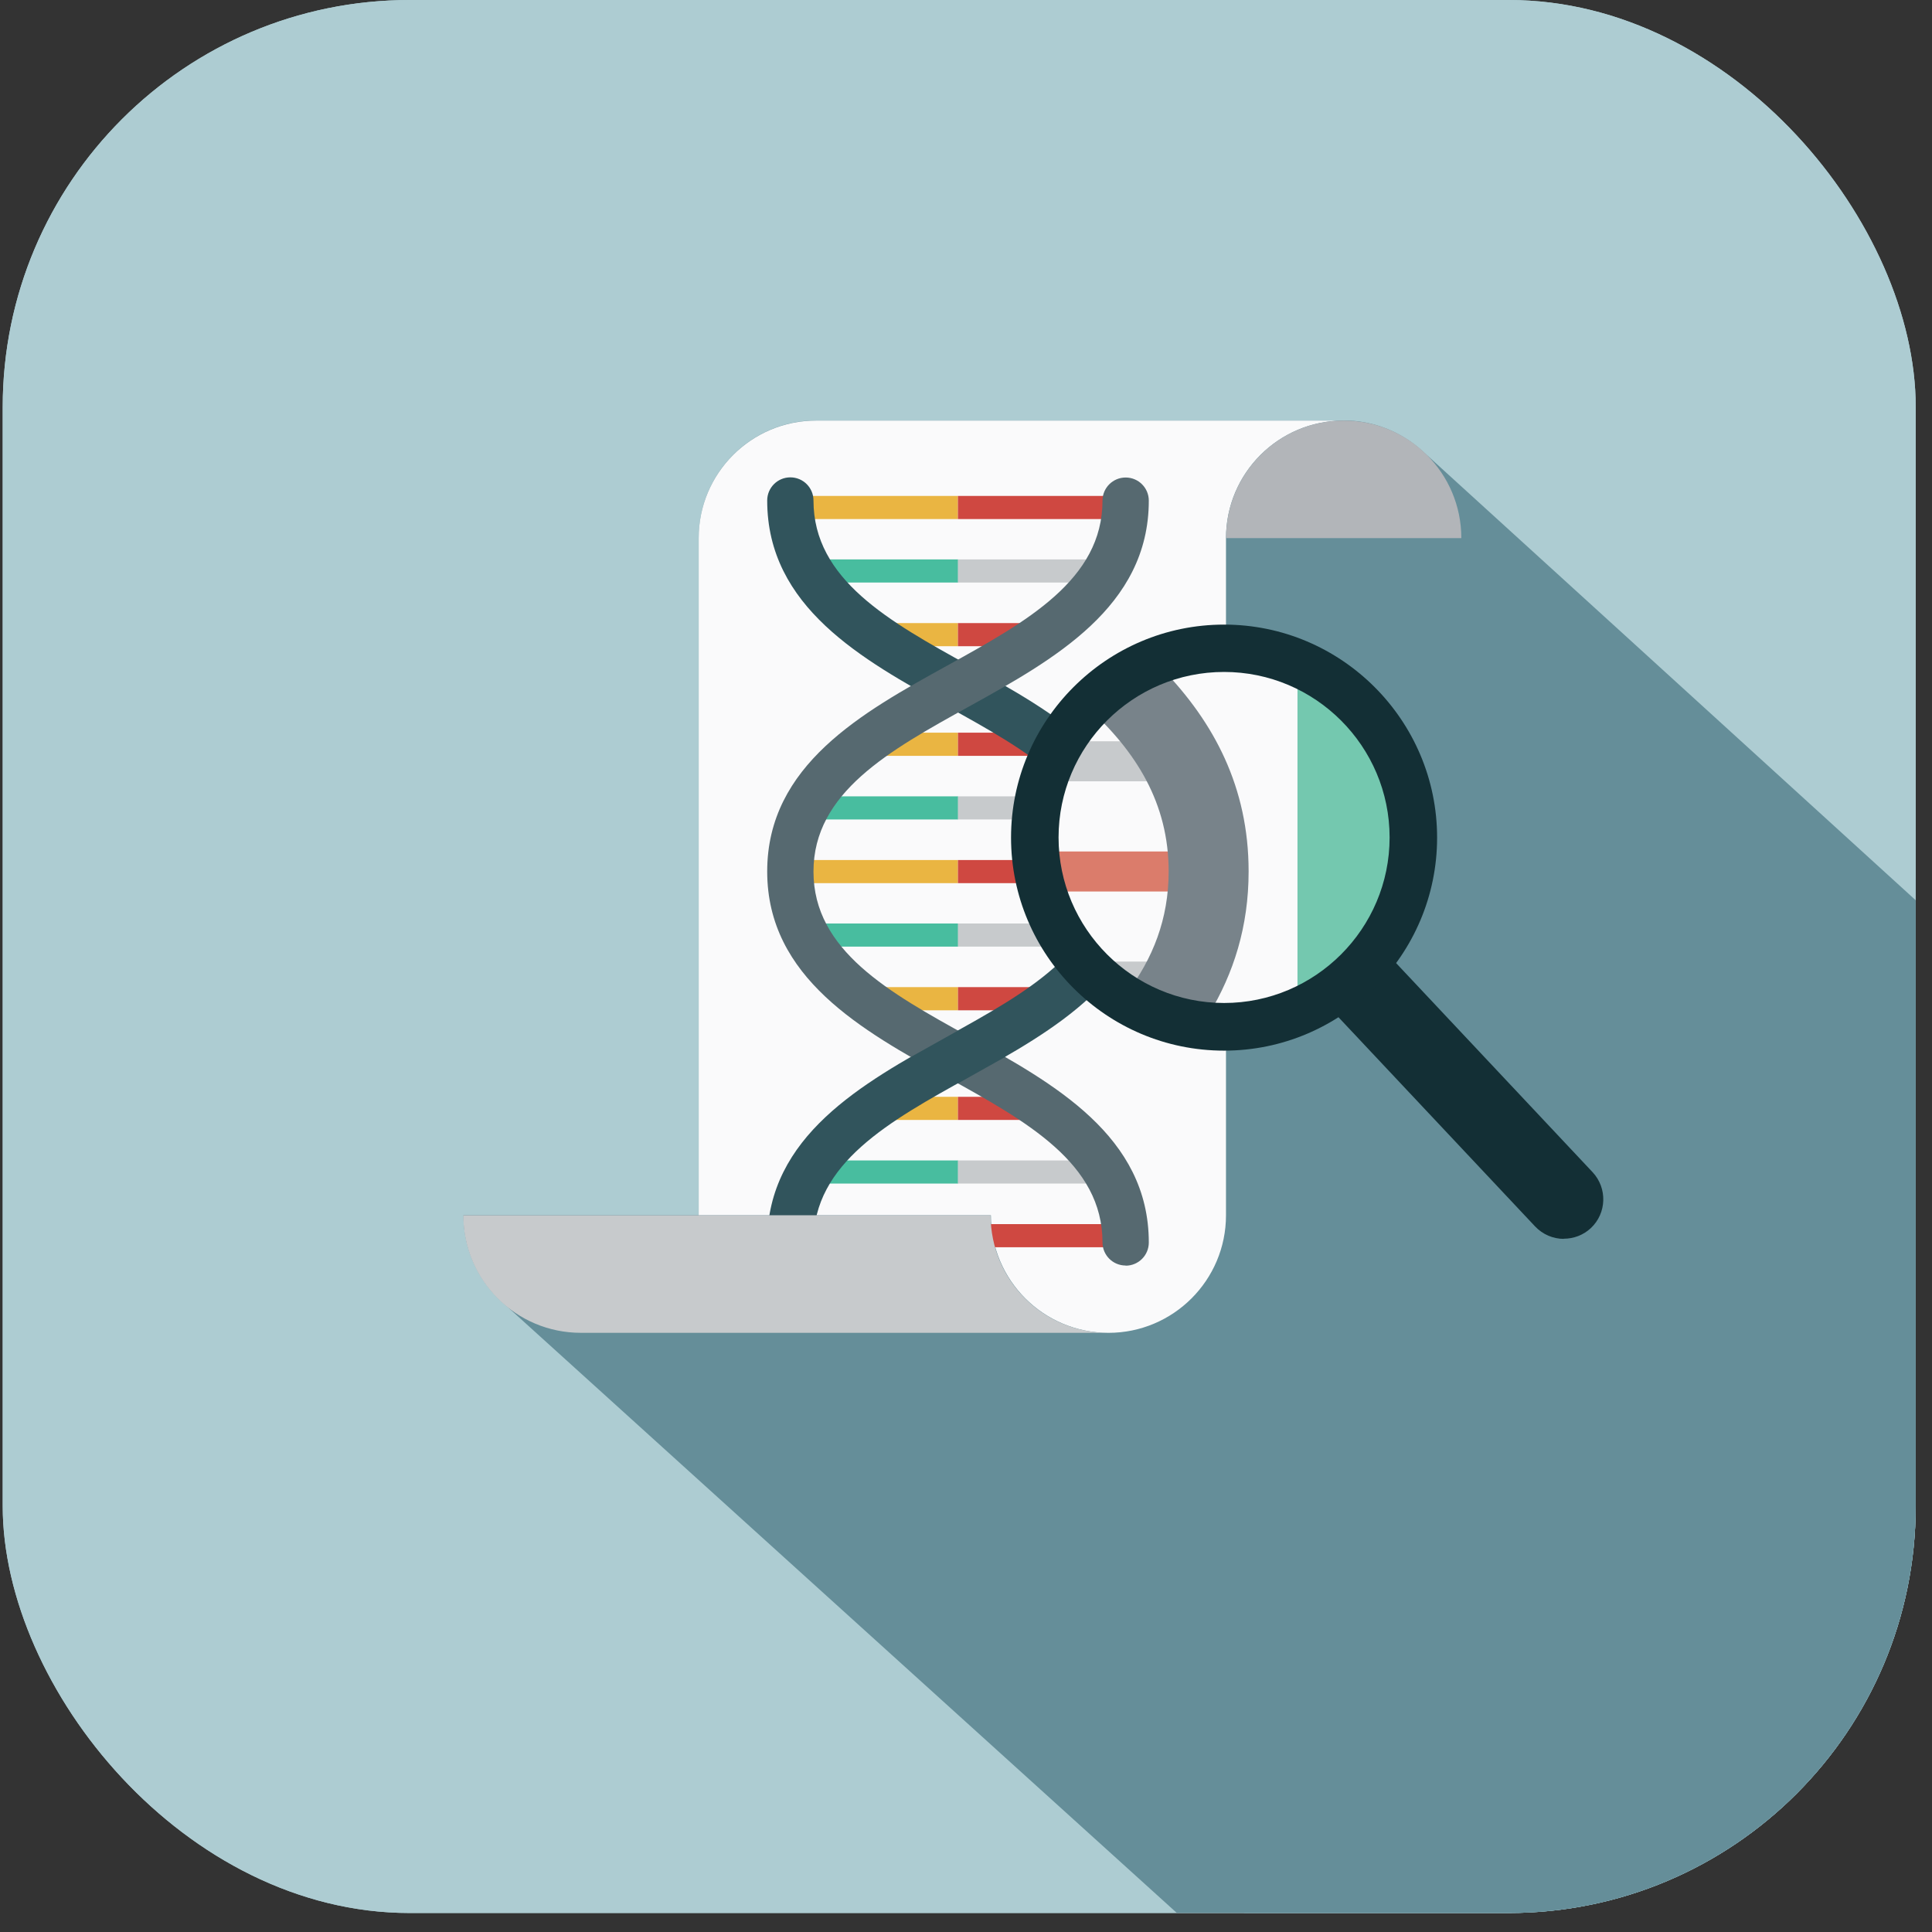 <svg width="89" height="89" viewBox="0 0 89 89" fill="none" xmlns="http://www.w3.org/2000/svg">
<rect x="0" y="0" width="89" height="89" fill="#333333" stroke="none"/>
<g clip-path="url(#clip0_1_240)">
<path d="M88.25 0H0.125V88.125H88.25V0Z" fill="#ADCCD2"/>
<path d="M88.249 40.501L66.964 19.186H21.408V20.618V22.044L22.241 23.054V50.495H21.408V52.374L57.313 88.126H88.249V40.501Z" fill="#76A0AB"/>
<path d="M51.227 62.483L45.107 56.234V43.444C45.107 42.936 44.697 42.526 44.189 42.526C43.681 42.526 43.271 42.936 43.271 43.444V56.234L37.152 62.483C36.797 62.844 36.803 63.425 37.164 63.78C37.341 63.958 37.574 64.043 37.806 64.043C38.039 64.043 38.284 63.952 38.461 63.768L40.371 61.816L43.271 63.174V65.573C43.271 66.081 43.681 66.491 44.189 66.491C44.697 66.491 45.107 66.081 45.107 65.573V63.174L48.008 61.816L49.917 63.768C50.095 63.952 50.334 64.043 50.572 64.043C50.811 64.043 51.037 63.958 51.215 63.78C51.576 63.425 51.582 62.844 51.227 62.483V62.483ZM41.276 60.892L43.265 58.86V61.822L41.276 60.892V60.892ZM45.101 61.822V58.854L47.09 60.886L45.101 61.816V61.822Z" fill="#616B70"/>
<path d="M45.106 51.462H43.276V54.509H45.106V51.462Z" fill="#3D4D52"/>
<path d="M66.138 22.044H22.241V51.125H66.138V22.044Z" fill="#FFFEF3"/>
<path d="M66.138 22.044H22.241V23.054H66.138V22.044Z" fill="#BCBEC1"/>
<path d="M66.965 19.186H21.41V22.037H66.965V19.186Z" fill="#757D82"/>
<path d="M66.965 20.618H21.41V22.044H66.965V20.618Z" fill="#4F5B60"/>
<path d="M66.965 50.495H21.409V52.368H66.965V50.495Z" fill="#757D82"/>
<path d="M66.965 51.431H21.41V52.367H66.965V51.431Z" fill="#4F5B60"/>
<path d="M40.406 35.121C38.784 32.833 36.122 31.327 33.099 31.327V40.274L40.406 35.115V35.121Z" fill="#CF4841"/>
<path d="M29.293 32.19C26.257 33.622 24.152 36.7 24.152 40.28C24.152 42.202 24.764 43.977 25.792 45.439L33.099 40.28V31.333C31.735 31.333 30.449 31.645 29.293 32.19V32.19Z" fill="#48BD9F"/>
<path d="M33.099 40.281H42.046C42.046 38.359 41.434 36.584 40.406 35.122L33.099 40.281V40.281Z" fill="#EAB540"/>
<path d="M33.1 40.281L25.793 45.44C27.415 47.729 30.077 49.234 33.1 49.234C34.465 49.234 35.75 48.922 36.906 48.378C39.942 46.946 42.047 43.867 42.047 40.287H33.1V40.281Z" fill="#3D4D52"/>
<path d="M41.488 25.066H25.16C24.91 25.066 24.701 24.858 24.701 24.607C24.701 24.356 24.91 24.148 25.16 24.148H41.488C41.739 24.148 41.947 24.356 41.947 24.607C41.947 24.858 41.739 25.066 41.488 25.066Z" fill="#4F5B60"/>
<path d="M42.663 27.148H25.16C24.91 27.148 24.701 26.94 24.701 26.689C24.701 26.438 24.91 26.23 25.16 26.23H42.663C42.914 26.23 43.122 26.438 43.122 26.689C43.122 26.94 42.914 27.148 42.663 27.148Z" fill="#4F5B60"/>
<path d="M36.696 29.222H25.16C24.91 29.222 24.701 29.014 24.701 28.763C24.701 28.512 24.91 28.304 25.16 28.304H36.696C36.947 28.304 37.155 28.512 37.155 28.763C37.155 29.014 36.947 29.222 36.696 29.222Z" fill="#4F5B60"/>
<path d="M62.953 36.523H46.093C45.842 36.523 45.634 36.315 45.634 36.064C45.634 35.813 45.842 35.605 46.093 35.605H62.953C63.204 35.605 63.412 35.813 63.412 36.064C63.412 36.315 63.204 36.523 62.953 36.523Z" fill="#4F5B60"/>
<path d="M61.838 38.566H46.085C45.834 38.566 45.627 38.358 45.627 38.107C45.627 37.856 45.834 37.648 46.085 37.648H61.838C62.089 37.648 62.297 37.856 62.297 38.107C62.297 38.358 62.089 38.566 61.838 38.566Z" fill="#4F5B60"/>
<path d="M59.624 40.617H46.093C45.842 40.617 45.634 40.409 45.634 40.158C45.634 39.907 45.842 39.699 46.093 39.699H59.624C59.874 39.699 60.083 39.907 60.083 40.158C60.083 40.409 59.874 40.617 59.624 40.617Z" fill="#4F5B60"/>
<path d="M62.395 42.66H46.085C45.834 42.66 45.627 42.452 45.627 42.201C45.627 41.95 45.834 41.742 46.085 41.742H62.395C62.646 41.742 62.854 41.95 62.854 42.201C62.854 42.452 62.646 42.66 62.395 42.66Z" fill="#4F5B60"/>
<path d="M61.838 44.711H46.085C45.834 44.711 45.627 44.503 45.627 44.252C45.627 44.002 45.834 43.794 46.085 43.794H61.838C62.089 43.794 62.297 44.002 62.297 44.252C62.297 44.503 62.089 44.711 61.838 44.711Z" fill="#4F5B60"/>
<path d="M62.953 46.76H46.093C45.842 46.76 45.634 46.552 45.634 46.301C45.634 46.05 45.842 45.842 46.093 45.842H62.953C63.204 45.842 63.412 46.05 63.412 46.301C63.412 46.552 63.204 46.76 62.953 46.76Z" fill="#4F5B60"/>
<path d="M53.522 48.806H46.093C45.842 48.806 45.634 48.598 45.634 48.347C45.634 48.096 45.842 47.888 46.093 47.888H53.522C53.773 47.888 53.981 48.096 53.981 48.347C53.981 48.598 53.773 48.806 53.522 48.806Z" fill="#4F5B60"/>
<path d="M49.848 28.872H46.084V34.343H49.848V28.872Z" fill="#48BD9F"/>
<path d="M54.499 24.111H50.735V34.35H54.499V24.111Z" fill="#CF4841"/>
<path d="M59.15 25.697H55.386V34.35H59.15V25.697Z" fill="#EAB540"/>
<path d="M63.808 28.347H60.044V34.35H63.808V28.347Z" fill="#3D4D52"/>
<g clip-path="url(#clip1_1_240)">
<path d="M75.673 0H12.702C5.756 0 0.125 5.631 0.125 12.577V75.548C0.125 82.494 5.756 88.125 12.702 88.125H75.673C82.619 88.125 88.25 82.494 88.25 75.548V12.577C88.25 5.631 82.619 0 75.673 0Z" fill="#ADCCD2"/>
<path d="M88.248 41.47C81.268 35.115 65.591 20.826 65.528 20.777C64.567 19.907 63.29 19.367 61.894 19.367H37.602C34.607 19.367 32.187 21.794 32.187 24.782V55.976H21.349C21.349 57.674 22.128 59.182 23.349 60.178C23.405 60.227 45.36 80.114 54.206 88.117H75.481C82.538 88.117 88.255 82.4 88.255 75.344V41.463L88.248 41.47Z" fill="#658E99"/>
<path d="M37.601 19.374C34.606 19.374 32.186 21.801 32.186 24.789V55.983H45.647C45.647 58.979 48.074 61.399 51.062 61.399C54.05 61.399 56.477 58.972 56.477 55.983V24.789C56.477 21.794 58.905 19.374 61.893 19.374H37.601V19.374Z" fill="#FAFAFB"/>
<path d="M61.895 19.374C58.9 19.374 56.48 21.801 56.48 24.789H67.318C67.318 21.794 64.891 19.374 61.903 19.374H61.895Z" fill="#B2B5B9"/>
<path d="M44.129 39.617H36.406V40.684H44.129V39.617Z" fill="#EAB542"/>
<path d="M51.852 39.617H44.129V40.684H51.852V39.617Z" fill="#CF4841"/>
<path d="M44.139 42.541H37.264V43.608H44.139V42.541Z" fill="#48BD9F"/>
<path d="M51.005 42.541H44.131V43.608H51.005V42.541Z" fill="#C7CACC"/>
<path d="M44.13 45.473H39.963V46.54H44.13V45.473Z" fill="#EAB542"/>
<path d="M48.297 45.473H44.13V46.54H48.297V45.473Z" fill="#CF4841"/>
<path d="M44.139 36.684H37.264V37.751H44.139V36.684Z" fill="#48BD9F"/>
<path d="M51.005 36.684H44.131V37.751H51.005V36.684Z" fill="#C7CACC"/>
<path d="M44.13 33.752H39.963V34.819H44.13V33.752Z" fill="#EAB542"/>
<path d="M48.297 33.752H44.13V34.819H48.297V33.752Z" fill="#CF4841"/>
<path d="M44.128 22.845H36.405V23.911H44.128V22.845Z" fill="#EAB542"/>
<path d="M51.851 22.845H44.128V23.911H51.851V22.845Z" fill="#CF4841"/>
<path d="M44.138 25.769H37.263V26.835H44.138V25.769Z" fill="#48BD9F"/>
<path d="M51.004 25.769H44.13V26.835H51.004V25.769Z" fill="#C7CACC"/>
<path d="M44.129 28.703H39.962V29.769H44.129V28.703Z" fill="#EAB542"/>
<path d="M48.296 28.703H44.129V29.769H48.296V28.703Z" fill="#CF4841"/>
<path d="M44.128 56.39H36.405V57.456H44.128V56.39Z" fill="#EAB542"/>
<path d="M51.851 56.39H44.128V57.456H51.851V56.39Z" fill="#CF4841"/>
<path d="M44.138 53.457H37.263V54.523H44.138V53.457Z" fill="#48BD9F"/>
<path d="M51.004 53.457H44.13V54.523H51.004V53.457Z" fill="#C7CACC"/>
<path d="M44.129 50.525H39.962V51.591H44.129V50.525Z" fill="#EAB542"/>
<path d="M48.296 50.525H44.129V51.591H48.296V50.525Z" fill="#CF4841"/>
<path d="M36.408 58.298C35.819 58.298 35.342 57.821 35.342 57.232C35.342 52.336 39.74 49.901 43.612 47.755C47.302 45.714 50.788 43.785 50.788 40.144C50.788 36.504 47.302 34.575 43.612 32.533C39.733 30.387 35.342 27.96 35.342 23.056C35.342 22.467 35.819 21.99 36.408 21.99C36.998 21.99 37.474 22.467 37.474 23.056C37.474 26.697 40.961 28.626 44.651 30.667C48.53 32.814 52.921 35.241 52.921 40.137C52.921 45.033 48.523 47.467 44.651 49.614C40.961 51.655 37.474 53.584 37.474 57.225C37.474 57.814 36.998 58.291 36.408 58.291V58.298Z" fill="#31545C"/>
<path d="M51.855 58.298C51.265 58.298 50.788 57.821 50.788 57.232C50.788 53.591 47.302 51.662 43.612 49.621C39.733 47.474 35.342 45.047 35.342 40.144C35.342 35.241 39.74 32.814 43.612 30.674C47.302 28.633 50.788 26.704 50.788 23.063C50.788 22.474 51.265 21.997 51.855 21.997C52.444 21.997 52.921 22.474 52.921 23.063C52.921 27.959 48.523 30.394 44.651 32.54C40.961 34.581 37.474 36.51 37.474 40.151C37.474 43.792 40.961 45.721 44.651 47.762C48.53 49.908 52.921 52.335 52.921 57.239C52.921 57.828 52.444 58.305 51.855 58.305V58.298Z" fill="#566970"/>
<path d="M44.131 47.475L41.963 48.689L42.833 49.65L44.131 49.909L46.305 48.689V47.587L44.131 47.475Z" fill="#31545C"/>
<path d="M45.641 55.982H21.342C21.342 58.978 23.769 61.398 26.758 61.398H51.049C48.054 61.398 45.634 58.971 45.634 55.982H45.641Z" fill="#C7CACC"/>
<path d="M72.038 57.07C71.554 57.07 71.07 56.873 70.713 56.494L55.056 39.835C54.368 39.098 54.404 37.948 55.133 37.26C55.87 36.573 57.02 36.608 57.708 37.337L73.364 53.997C74.052 54.734 74.016 55.884 73.287 56.572C72.936 56.901 72.487 57.063 72.038 57.063V57.07Z" fill="#132F35"/>
<path d="M56.389 47.298C61.205 47.298 65.109 43.395 65.109 38.579C65.109 33.764 61.205 29.86 56.389 29.86C51.574 29.86 47.67 33.764 47.67 38.579C47.67 43.395 51.574 47.298 56.389 47.298Z" fill="#74C8AF"/>
<path d="M59.77 30.567V46.617C59.77 46.617 47.663 48.714 47.663 38.578C47.663 28.442 59.77 30.567 59.77 30.567V30.567Z" fill="#FAFAFB"/>
<path d="M47.952 41.069H55.675V39.224H47.693C47.728 39.891 47.819 40.508 47.959 41.069H47.952Z" fill="#DB7C6B"/>
<path d="M52.841 46.141H54.202V44.296H49.747C50.631 45.173 51.711 45.762 52.841 46.141Z" fill="#C7CACC"/>
<path d="M47.982 35.991H54.197V34.147H48.739C48.424 34.687 48.157 35.297 47.975 35.991H47.982Z" fill="#C7CACC"/>
<path d="M55.688 46.724C56.825 44.844 57.519 42.69 57.519 40.144C57.519 36.258 55.92 33.276 53.549 30.821C52.307 31.144 51.087 31.684 50.07 32.561C52.349 34.616 53.836 37.015 53.836 40.144C53.836 42.332 53.107 44.163 51.893 45.77C53.128 46.338 54.468 46.611 55.688 46.724V46.724Z" fill="#78838A"/>
<path d="M56.389 48.399C50.973 48.399 46.575 43.994 46.575 38.586C46.575 33.178 50.98 28.773 56.389 28.773C61.797 28.773 66.202 33.178 66.202 38.586C66.202 43.994 61.797 48.399 56.389 48.399ZM56.389 30.954C52.18 30.954 48.764 34.377 48.764 38.579C48.764 42.781 52.187 46.204 56.389 46.204C60.59 46.204 64.014 42.781 64.014 38.579C64.014 34.377 60.59 30.954 56.389 30.954Z" fill="#132F35"/>
</g>
</g>
<defs>
<clipPath id="clip0_1_240">
<rect x="0.125" width="88.125" height="88.125" rx="18.75" fill="white"/>
</clipPath>
<clipPath id="clip1_1_240">
<rect x="0.125" width="88.125" height="88.125" rx="18.75" fill="white"/>
</clipPath>
</defs>
</svg>
